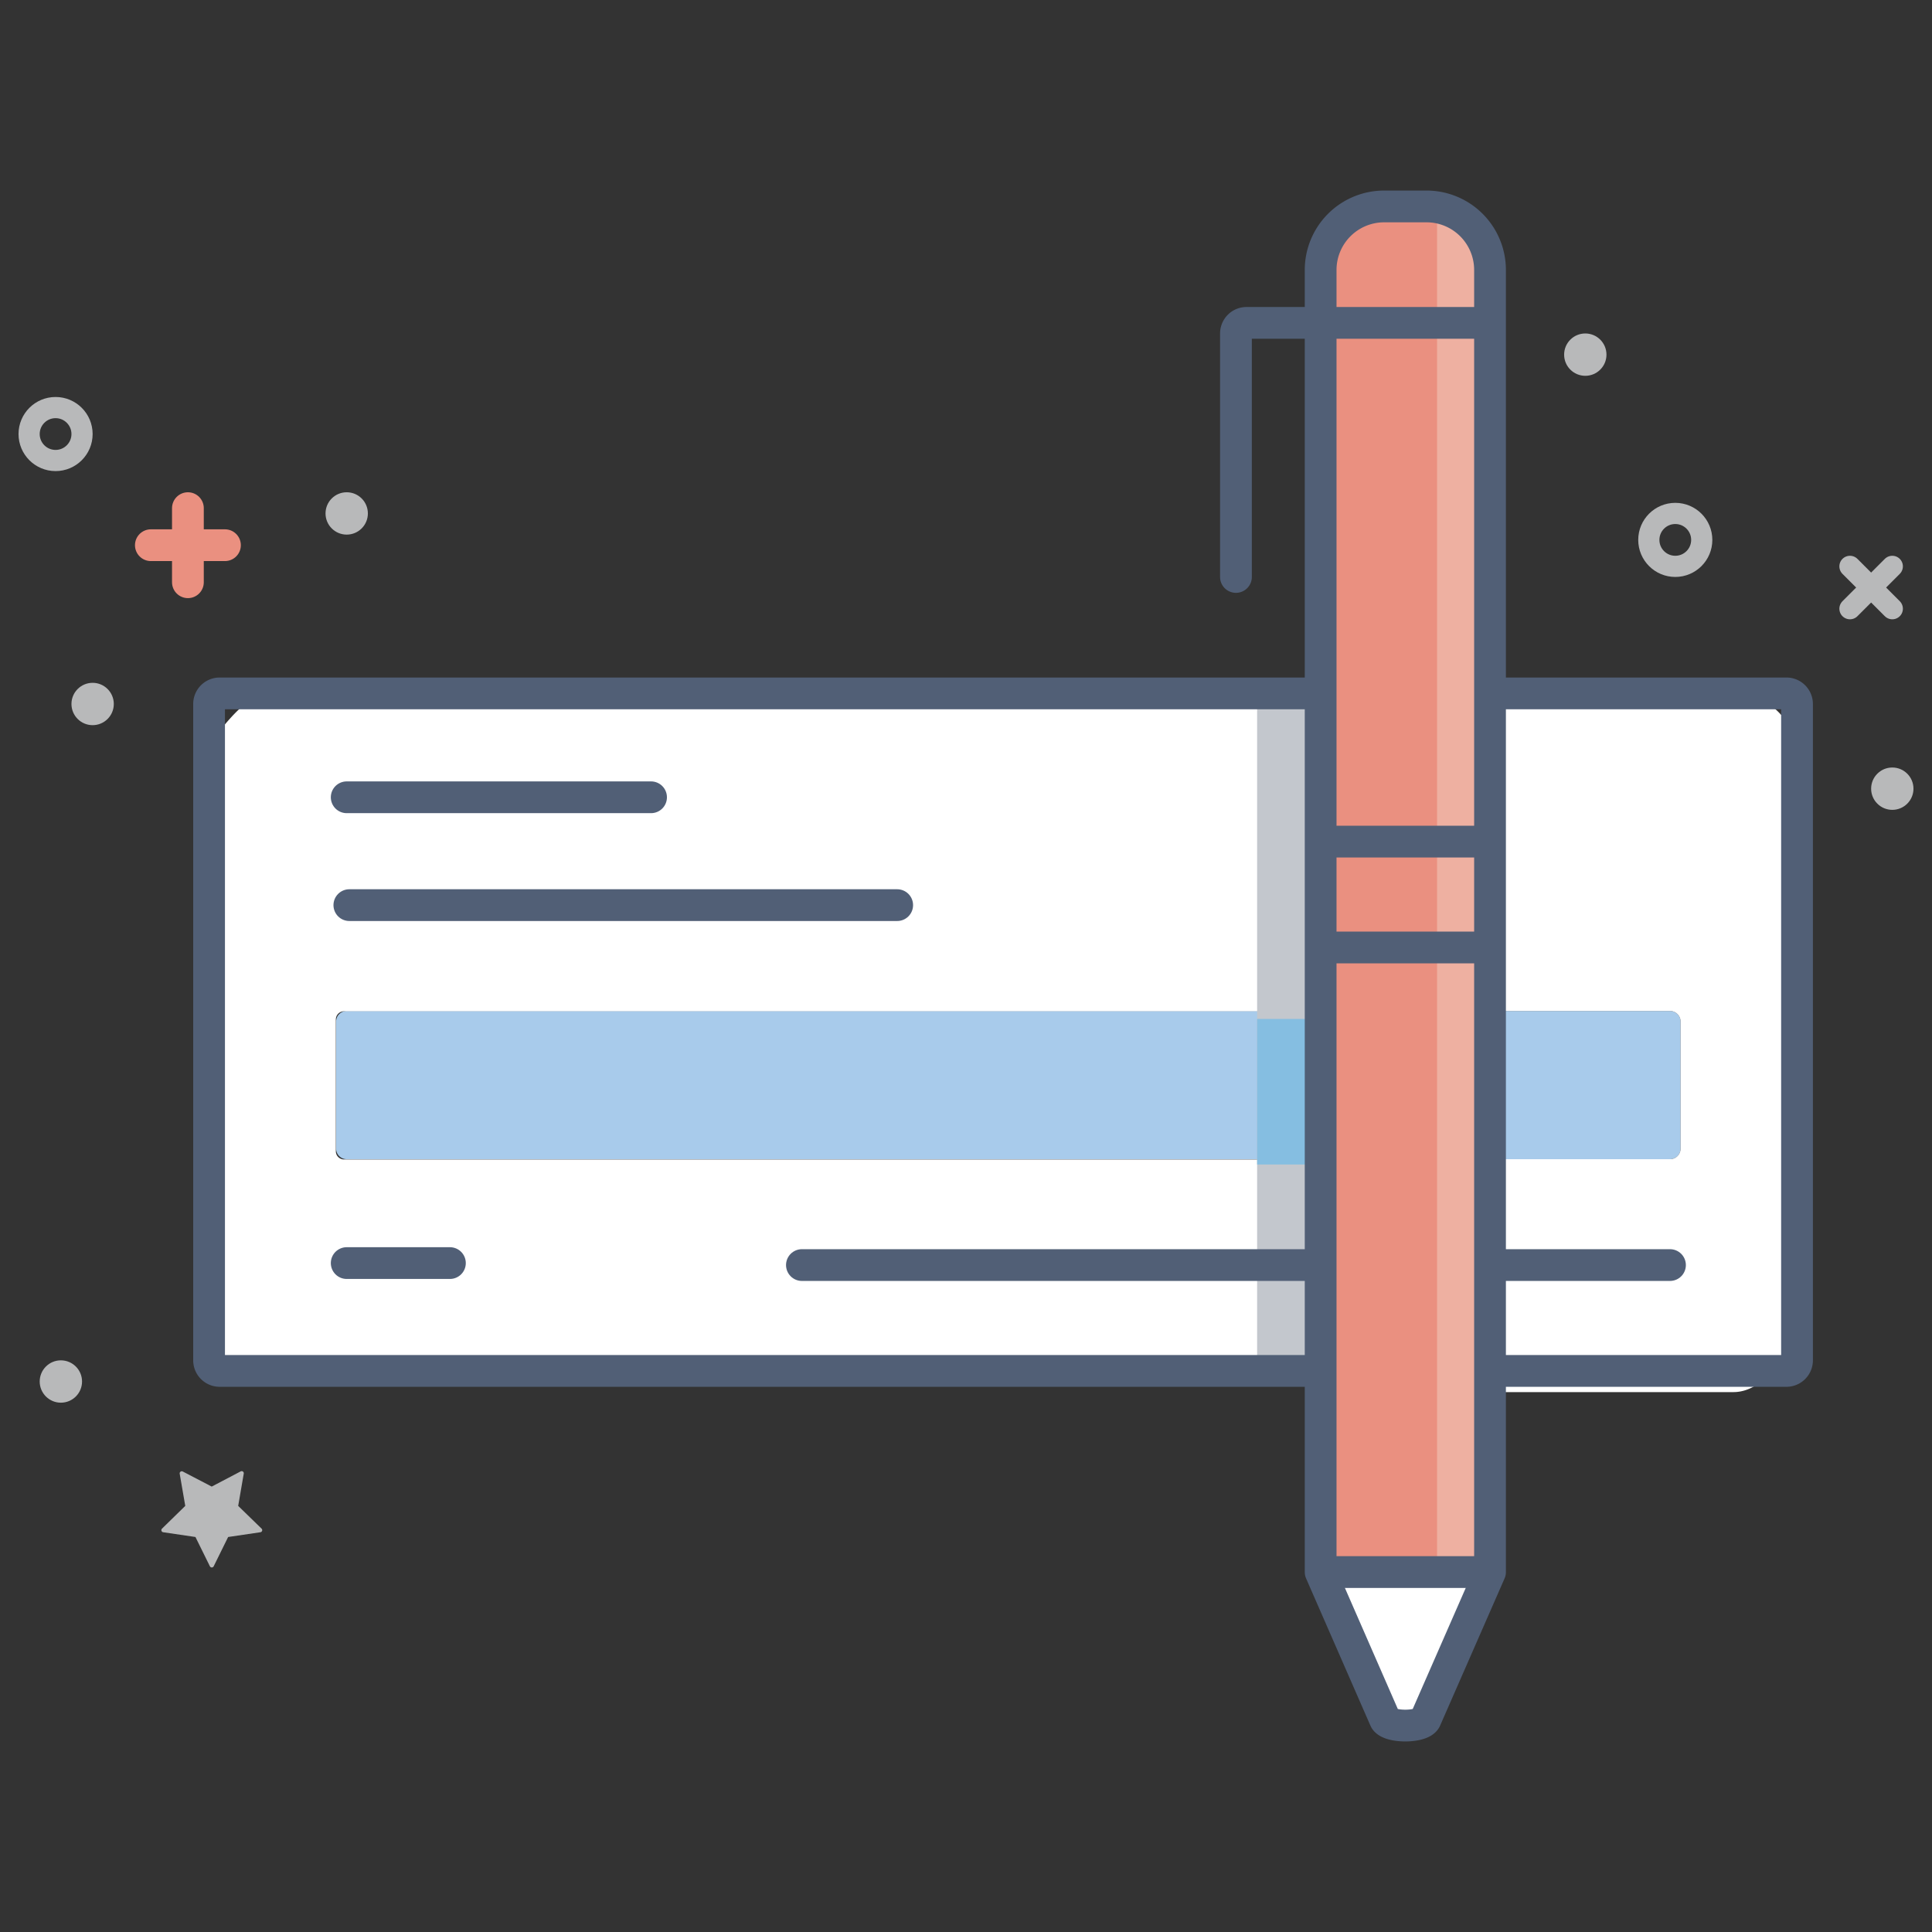 <?xml version="1.0" encoding="utf-8"?><!-- Скачано с сайта svg4.ru / Downloaded from svg4.ru -->
<svg width="800px" height="800px" viewBox="0 0 146 146" xmlns="http://www.w3.org/2000/svg"><rect x="0" y="0" width="146" height="146" fill="#333333" stroke="none"/><title>001-business</title><rect x="0.5" y="0.5" width="145" height="145" fill="none"/><circle cx="4.6" cy="104.4" r="1.6" fill="#b8b9ba"/><path d="M16,112.34l2.19-1.15a0.16,0.16,0,0,1,.23.17L18,113.8l1.77,1.72a0.16,0.16,0,0,1-.09.27l-2.44.36-1.09,2.21a0.16,0.16,0,0,1-.29,0l-1.09-2.21-2.44-.36a0.16,0.16,0,0,1-.09-0.27L14,113.8l-0.42-2.43a0.16,0.16,0,0,1,.23-0.17Z" fill="#b8b9ba"/><path d="M127,77.2v9.6a0.8,0.8,0,0,1-.8.8H112.6V76.4h13.6A0.8,0.8,0,0,1,127,77.2Z" fill="#a8cbeb"/><path d="M112.6,105.2V87.6h13.6a0.8,0.8,0,0,0,.8-0.8V77.2a0.8,0.8,0,0,0-.8-0.8H112.6v-24H131a4.8,4.8,0,0,1,4.8,4.8V98.8c0,2.65-2.15,6.4-4.8,6.4H112.6Z" fill="#ffffff"/><path d="M99.8,76.4V87.6H26.2a0.8,0.8,0,0,1-.8-0.8V77.2a0.8,0.8,0,0,1,.8-0.8H99.8Z" fill="#a8cbeb"/><path d="M99.8,95.6v8H16.6a0.8,0.8,0,0,1-.8-0.8V55.42c0,1.71,2.07-3,4.62-3h79l0.4,12v12H26a0.62,0.62,0,0,0-.62.62V87a0.62,0.62,0,0,0,.62.62H99.8v8Z" fill="#ffffff"/><path d="M113.4,52.4H135a0.8,0.8,0,0,1,.8.8v49.6a0.8,0.8,0,0,1-.8.8H112.6" fill="none" stroke="#515f76" stroke-miterlimit="10" stroke-width="2.4"/><line x1="26.2" y1="60.25" x2="49.2" y2="60.25" fill="none" stroke="#515f76" stroke-linecap="round" stroke-miterlimit="10" stroke-width="2.4"/><line x1="26.4" y1="68.4" x2="67.8" y2="68.4" fill="none" stroke="#515f76" stroke-linecap="round" stroke-miterlimit="10" stroke-width="2.4"/><line x1="113.4" y1="95.6" x2="126.2" y2="95.6" fill="none" stroke="#515f76" stroke-linecap="round" stroke-miterlimit="10" stroke-width="2.4"/><line x1="26.2" y1="95.45" x2="34" y2="95.45" fill="none" stroke="#515f76" stroke-linecap="round" stroke-miterlimit="10" stroke-width="2.4"/><line x1="139.8" y1="42.8" x2="143" y2="46" fill="none" stroke="#b8b9ba" stroke-linecap="round" stroke-miterlimit="10" stroke-width="1.6"/><line x1="143" y1="42.8" x2="139.8" y2="46" fill="none" stroke="#b8b9ba" stroke-linecap="round" stroke-miterlimit="10" stroke-width="1.6"/><circle cx="143" cy="59.6" r="1.6" fill="#b8b9ba"/><circle cx="126.6" cy="40.8" r="2" fill="none" stroke="#b8b9ba" stroke-linecap="round" stroke-miterlimit="10" stroke-width="1.6"/><line x1="14.2" y1="38.4" x2="14.2" y2="44" fill="none" stroke="#ea9080" stroke-linecap="round" stroke-miterlimit="10" stroke-width="2.4"/><line x1="17" y1="41.2" x2="11.4" y2="41.2" fill="none" stroke="#ea9080" stroke-linecap="round" stroke-miterlimit="10" stroke-width="2.4"/><circle cx="7" cy="53.2" r="1.6" fill="#b8b9ba"/><circle cx="26.2" cy="38.8" r="1.6" fill="#b8b9ba"/><polygon points="99 53 95 53 95 84.56 95 104 99 104 99 84.56 99 53" fill="#c3c7cd"/><circle cx="119.8" cy="26.8" r="1.6" fill="#b8b9ba"/><path d="M99.8,103.6H16.6a0.8,0.8,0,0,1-.8-0.8V53.2a0.8,0.8,0,0,1,.8-0.8H99.4" fill="none" stroke="#515f76" stroke-miterlimit="10" stroke-width="2.4"/><polygon points="99 77 95 77 95 83.5 95 88 99 88 99 83.5 99 77" fill="#85bee1"/><line x1="60.6" y1="95.6" x2="99.8" y2="95.6" fill="none" stroke="#515f76" stroke-linecap="round" stroke-miterlimit="10" stroke-width="2.4"/><polygon points="112.6 118.8 107.8 130 104.6 130 99.8 118.8 112.6 118.8" fill="#ffffff"/><rect x="99.8" y="64.4" width="12.8" height="7.2" fill="#ea9080"/><polygon points="99.8 105.2 99.8 95.6 99.8 87.6 99.8 76.4 99.8 71.6 112.6 71.6 112.6 76.4 112.6 87.6 112.6 105.2 112.6 118.8 99.8 118.8 99.8 105.2" fill="#ea9080"/><path d="M112.6,18.8v4.8H99.8V18.8a3.2,3.2,0,0,1,3.2-3.2h6.4A3.2,3.2,0,0,1,112.6,18.8Z" fill="#ea9080"/><polygon points="112.6 50.8 112.6 64.4 99.8 64.4 99.8 50.8 99.8 23.6 111.8 23.6 112.6 23.6 112.6 50.8" fill="#ea9080"/><path d="M108.6,16.4h0V119.6h3.2V19.6A3.2,3.2,0,0,0,108.6,16.4Z" fill="#eeb8a9" opacity="0.8"/><path d="M93.4,43.6V25.2a0.8,0.8,0,0,1,.8-0.8h17.6" fill="none" stroke="#515f76" stroke-linecap="round" stroke-miterlimit="10" stroke-width="2.4"/><line x1="112.6" y1="71.6" x2="99.8" y2="71.6" fill="none" stroke="#515f76" stroke-miterlimit="10" stroke-width="2.4"/><line x1="99.8" y1="63.6" x2="112.6" y2="63.6" fill="none" stroke="#515f76" stroke-miterlimit="10" stroke-width="2.4"/><line x1="111.8" y1="118.8" x2="100.6" y2="118.8" fill="none" stroke="#515f76" stroke-linejoin="round" stroke-width="2.4"/><path d="M112.6,118.8l-4.87,11.12c-0.28.64-2.79,0.64-3.07,0L99.8,118.8V20.4a4.8,4.8,0,0,1,4.8-4.8h3.2a4.8,4.8,0,0,1,4.8,4.8v98.4Z" fill="none" stroke="#515f76" stroke-linecap="round" stroke-linejoin="round" stroke-width="2.4"/><circle cx="4.2" cy="32.8" r="2" fill="none" stroke="#b8b9ba" stroke-linecap="round" stroke-miterlimit="10" stroke-width="1.6"/></svg>